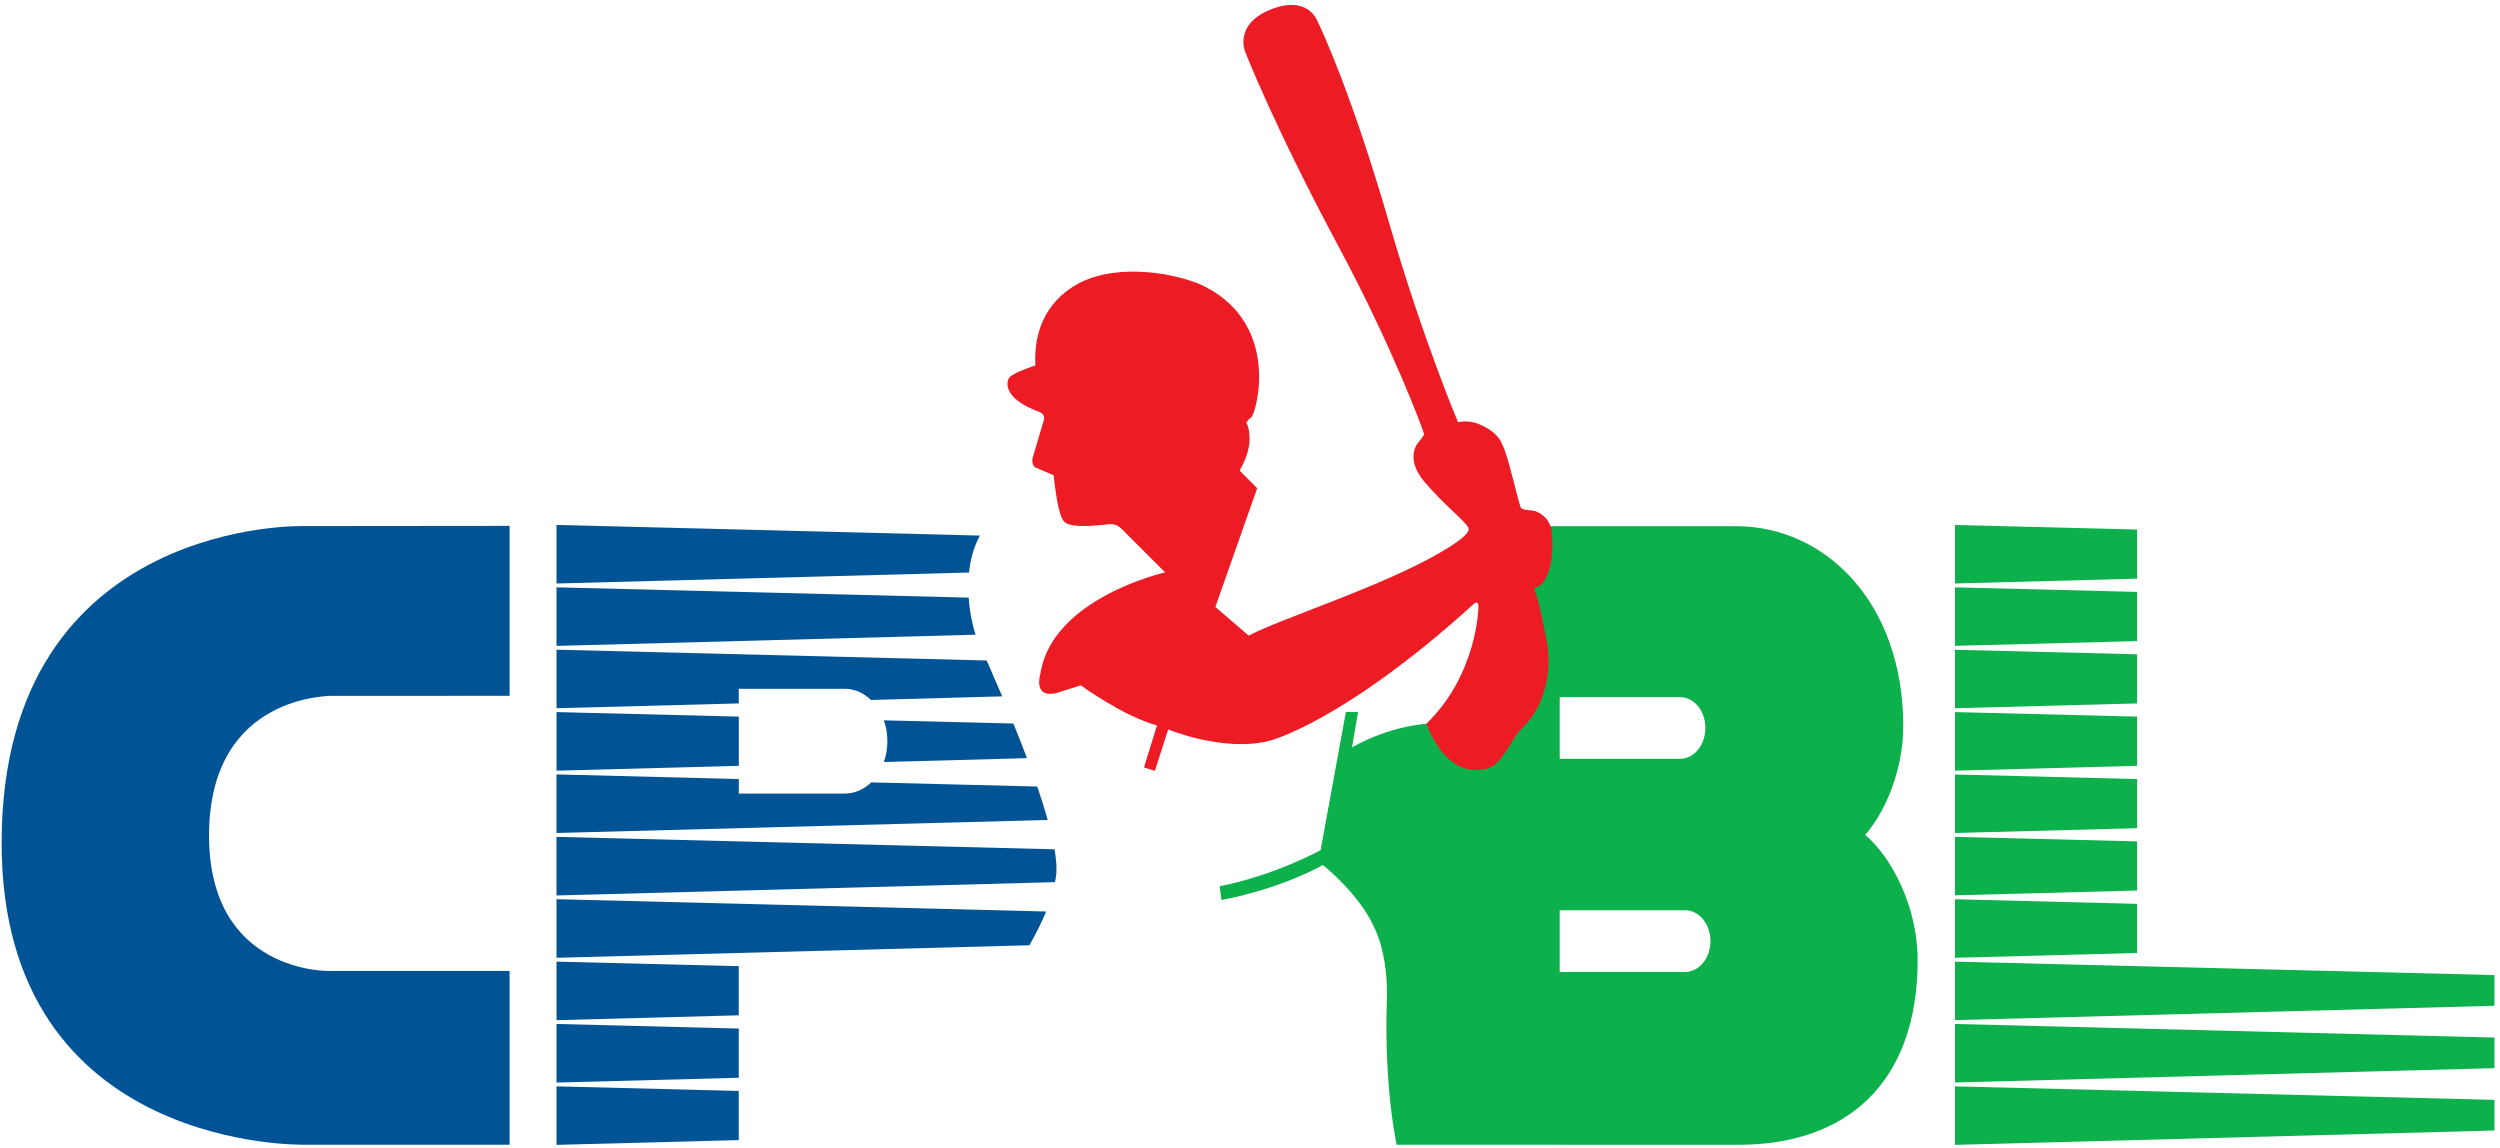 <?xml version="1.0" encoding="utf-8"?>
<!-- Generator: Adobe Illustrator 12.0.0, SVG Export Plug-In  -->
<!DOCTYPE svg PUBLIC "-//W3C//DTD SVG 1.1//EN" "http://www.w3.org/Graphics/SVG/1.1/DTD/svg11.dtd">
<svg  version="1.1" xmlns="http://www.w3.org/2000/svg" xmlns:xlink="http://www.w3.org/1999/xlink" xmlns:a="http://ns.adobe.com/AdobeSVGViewerExtensions/3.0/"
	 width="440" height="202" viewBox="-0.288 -0.865 440 202" enable-background="new -0.288 -0.865 440 202" xml:space="preserve">
<defs>
</defs>
<polygon fill="#0DB14B" points="343.793,146.422 343.793,156.711 375.844,155.868 375.844,147.219 "/>
<polygon fill="#0DB14B" points="343.793,157.403 343.793,167.704 375.844,166.86 375.844,158.211 "/>
<polygon fill="#0DB14B" points="343.793,91.532 343.793,101.827 375.844,100.977 375.844,92.334 "/>
<polygon fill="#0DB14B" points="343.793,190.333 343.793,200.633 438.739,198.102 438.739,192.711 "/>
<polygon fill="#0DB14B" points="343.793,179.352 343.793,189.653 438.739,187.133 438.739,181.743 "/>
<polygon fill="#0DB14B" points="343.793,168.383 343.793,178.672 438.739,176.153 438.739,170.75 "/>
<polygon fill="#0DB14B" points="343.793,102.506 343.793,112.801 375.844,111.969 375.844,103.309 "/>
<polygon fill="#0DB14B" points="343.793,113.493 343.793,123.782 375.844,122.938 375.844,114.29 "/>
<polygon fill="#0DB14B" points="343.793,135.442 343.793,145.743 375.844,144.899 375.844,136.25 "/>
<polygon fill="#0DB14B" points="343.793,124.461 343.793,134.774 375.844,133.918 375.844,125.258 "/>
<polygon fill="#005496" points="97.659,178.684 129.733,177.829 129.733,169.18 97.659,168.383 "/>
<path fill-rule="evenodd" clip-rule="evenodd" fill="#005496" d="M97.659,157.391v10.313l83.232-2.203
	c1.09-1.945,2.109-3.914,2.941-5.941L97.659,157.391z"/>
<path fill-rule="evenodd" clip-rule="evenodd" fill="#005496" d="M153.036,136.836c-1.271,1.23-2.883,1.969-4.635,1.969h-18.656
	v-2.555l-32.092-0.82v10.313l86.461-2.297c-0.516-1.84-1.137-3.82-1.846-5.883L153.036,136.836z"/>
<polygon fill-rule="evenodd" clip-rule="evenodd" fill="#005496" points="97.659,200.633 129.733,199.79 129.733,191.141 
	97.659,190.333 "/>
<polygon fill-rule="evenodd" clip-rule="evenodd" fill="#005496" points="97.659,189.665 129.733,188.821 129.733,180.161 
	97.659,179.352 "/>
<path fill-rule="evenodd" clip-rule="evenodd" fill="#005496" d="M185.315,148.614l-87.662-2.191v10.313l87.744-2.344
	c0.064-0.328,0.123-0.656,0.17-0.984C185.749,152.153,185.637,150.536,185.315,148.614"/>
<path fill-rule="evenodd" clip-rule="evenodd" fill="#005496" d="M97.659,102.506v10.307l73.752-1.969
	c-0.457-1.389-1.02-3.768-1.213-6.527L97.659,102.506z"/>
<path fill-rule="evenodd" clip-rule="evenodd" fill="#005496" d="M97.659,91.526v10.307l72.598-1.934
	c0.229-2.221,0.809-4.471,1.922-6.504L97.659,91.526z"/>
<path fill-rule="evenodd" clip-rule="evenodd" fill="#005496" d="M155.262,125.915c0.41,1.125,0.627,2.367,0.627,3.68
	c0,1.289-0.217,2.531-0.615,3.656l25.189-0.68c-0.756-2.004-1.559-4.055-2.391-6.094L155.262,125.915z"/>
<path fill-rule="evenodd" clip-rule="evenodd" fill="#005496" d="M97.659,113.481v10.301l32.074-0.844v-2.578h18.674
	c1.74,0,3.322,0.75,4.594,1.969l23.104-0.633c-0.926-2.156-1.84-4.277-2.736-6.316L97.659,113.481z"/>
<polygon fill-rule="evenodd" clip-rule="evenodd" fill="#005496" points="129.739,125.258 97.665,124.461 97.665,134.774 
	129.739,133.918 "/>
<path fill-rule="evenodd" clip-rule="evenodd" fill="#0DB14B" d="M327.985,146.071c3.867-4.395,6.703-11.965,6.703-19.102
	c0-21.75-13.699-35.227-29.438-35.227H262.36c1.055,25.828-9.633,34.781-9.633,34.781h-1.922c0,0-6.27,0.27-13.125,4.137
	c0,0,0.656-4.066,1.055-6.223h-2.145l-4.453,24.328c0,0-7.98,4.406-17.771,6.352l0.328,2.414c0,0,9.311-1.547,17.854-6.141
	c0,0,6.434,5.039,9.07,11.086c0,0,2.484,4.523,2.18,12.914c0,0-0.645,13.125,1.711,25.219l60.188,0.012
	c18.633,0,31.523-10.488,31.523-32.543C337.219,158.598,332.497,149.844,327.985,146.071 M274.219,121.836h21.188
	c2.461,0,4.453,2.414,4.453,5.414s-1.992,5.438-4.453,5.438h-21.188V121.836z M296.297,170.2h-22.078v-10.863h22.078
	c2.461,0,4.453,2.426,4.453,5.426S298.758,170.2,296.297,170.2"/>
<path fill-rule="evenodd" clip-rule="evenodd" fill="#ED1C24" d="M265.829,129.688c-1.875,3.07-2.836,4.336-4.418,4.746
	c-7.5,1.887-10.641-7.934-10.641-7.934c8.918-8.648,9.141-20.361,9.141-20.361c0.105-1.512-0.762-0.756-0.762-0.756
	c-23.039,20.906-35.994,24.129-35.994,24.129c-8.039,2.074-17.842-1.992-17.842-1.992l-2.338,7.277l-1.922-0.586l2.291-7.406
	c-5.854-1.547-13.406-7.055-13.406-7.055l-4.365,1.383c-4.131,0.914-2.748-3.445-2.748-3.445
	c2.063-13.324,21.949-17.813,21.949-17.813l-7.693-7.693c-0.926-0.949-2.074-0.803-2.074-0.803
	c-8.045,0.984-8.045-0.469-8.379-1.049c-0.873-1.512-1.477-7.547-1.477-7.547l-3.252-1.4c-0.686-0.469-0.457-1.623-0.457-1.623
	l1.992-6.691c0.305-0.996-0.68-1.383-0.68-1.383c-6.902-2.52-5.789-5.566-5.449-6.047c0.621-0.891,4.641-2.197,4.641-2.197
	c-0.463-8.631,4.359-12.803,7.922-14.59c7.107-3.557,17.578-1.453,21.838,0.691c13.67,6.891,8.988,22.717,8.221,23.057
	c-0.416,0.176-0.861,0.908-0.861,0.908c0.609,1.178,0.586,2.549,0.563,3.264c-0.094,2.508-1.752,5.174-1.752,5.174l3.1,3.111
	l-7.359,20.9l5.871,5.051c5.279-2.865,23.092-8.496,33.428-14.473c3.855-2.221,5.531-3.645,5.25-4.459
	c-0.41-1.119-4.277-4.02-7.781-8.174c-3.563-4.26-1.031-6.902-1.031-6.902l1.031-1.365c-0.164-0.756-5.508-15.229-14.988-32.93
	c-11.438-21.334-16.547-34.477-16.547-34.477s-2.027-4.787,4.477-7.406c6.551-2.648,8.215,1.945,8.215,1.945
	c1.102,2.297,6.094,12.984,12.82,36.146c5.813,20.004,11.965,34.535,11.965,34.535c2.191-0.504,3.961,0.457,3.961,0.457
	c3.434,1.488,3.902,3.674,3.902,3.674c0.797,1.148,2.883,10.535,3.211,10.939c0.422,0.516,1.945,0.287,2.789,0.674
	c2.414,1.102,2.613,3.322,2.613,3.322c0.457,4.588-0.293,7.383-1.488,9.1c-0.48,0.691-1.617,1.078-1.617,1.078
	c0.844,1.74,1.898,7.547,2.262,9.463c0.973,5.063-0.434,10.969-3.656,14.414C266.977,127.977,266.895,127.918,265.829,129.688"/>
<path fill-rule="evenodd" clip-rule="evenodd" fill="#005496" d="M89.403,91.69v29.912H58.477c0,0-21.973-0.645-21.973,24.586
	c0,24.328,21.146,23.836,21.146,23.836h31.752v30.586H52.852c1.559-0.105-53.027,1.828-52.852-53.367
	c0.17-57.557,54.41-55.459,52.852-55.518L89.403,91.69z"/>
</svg>

